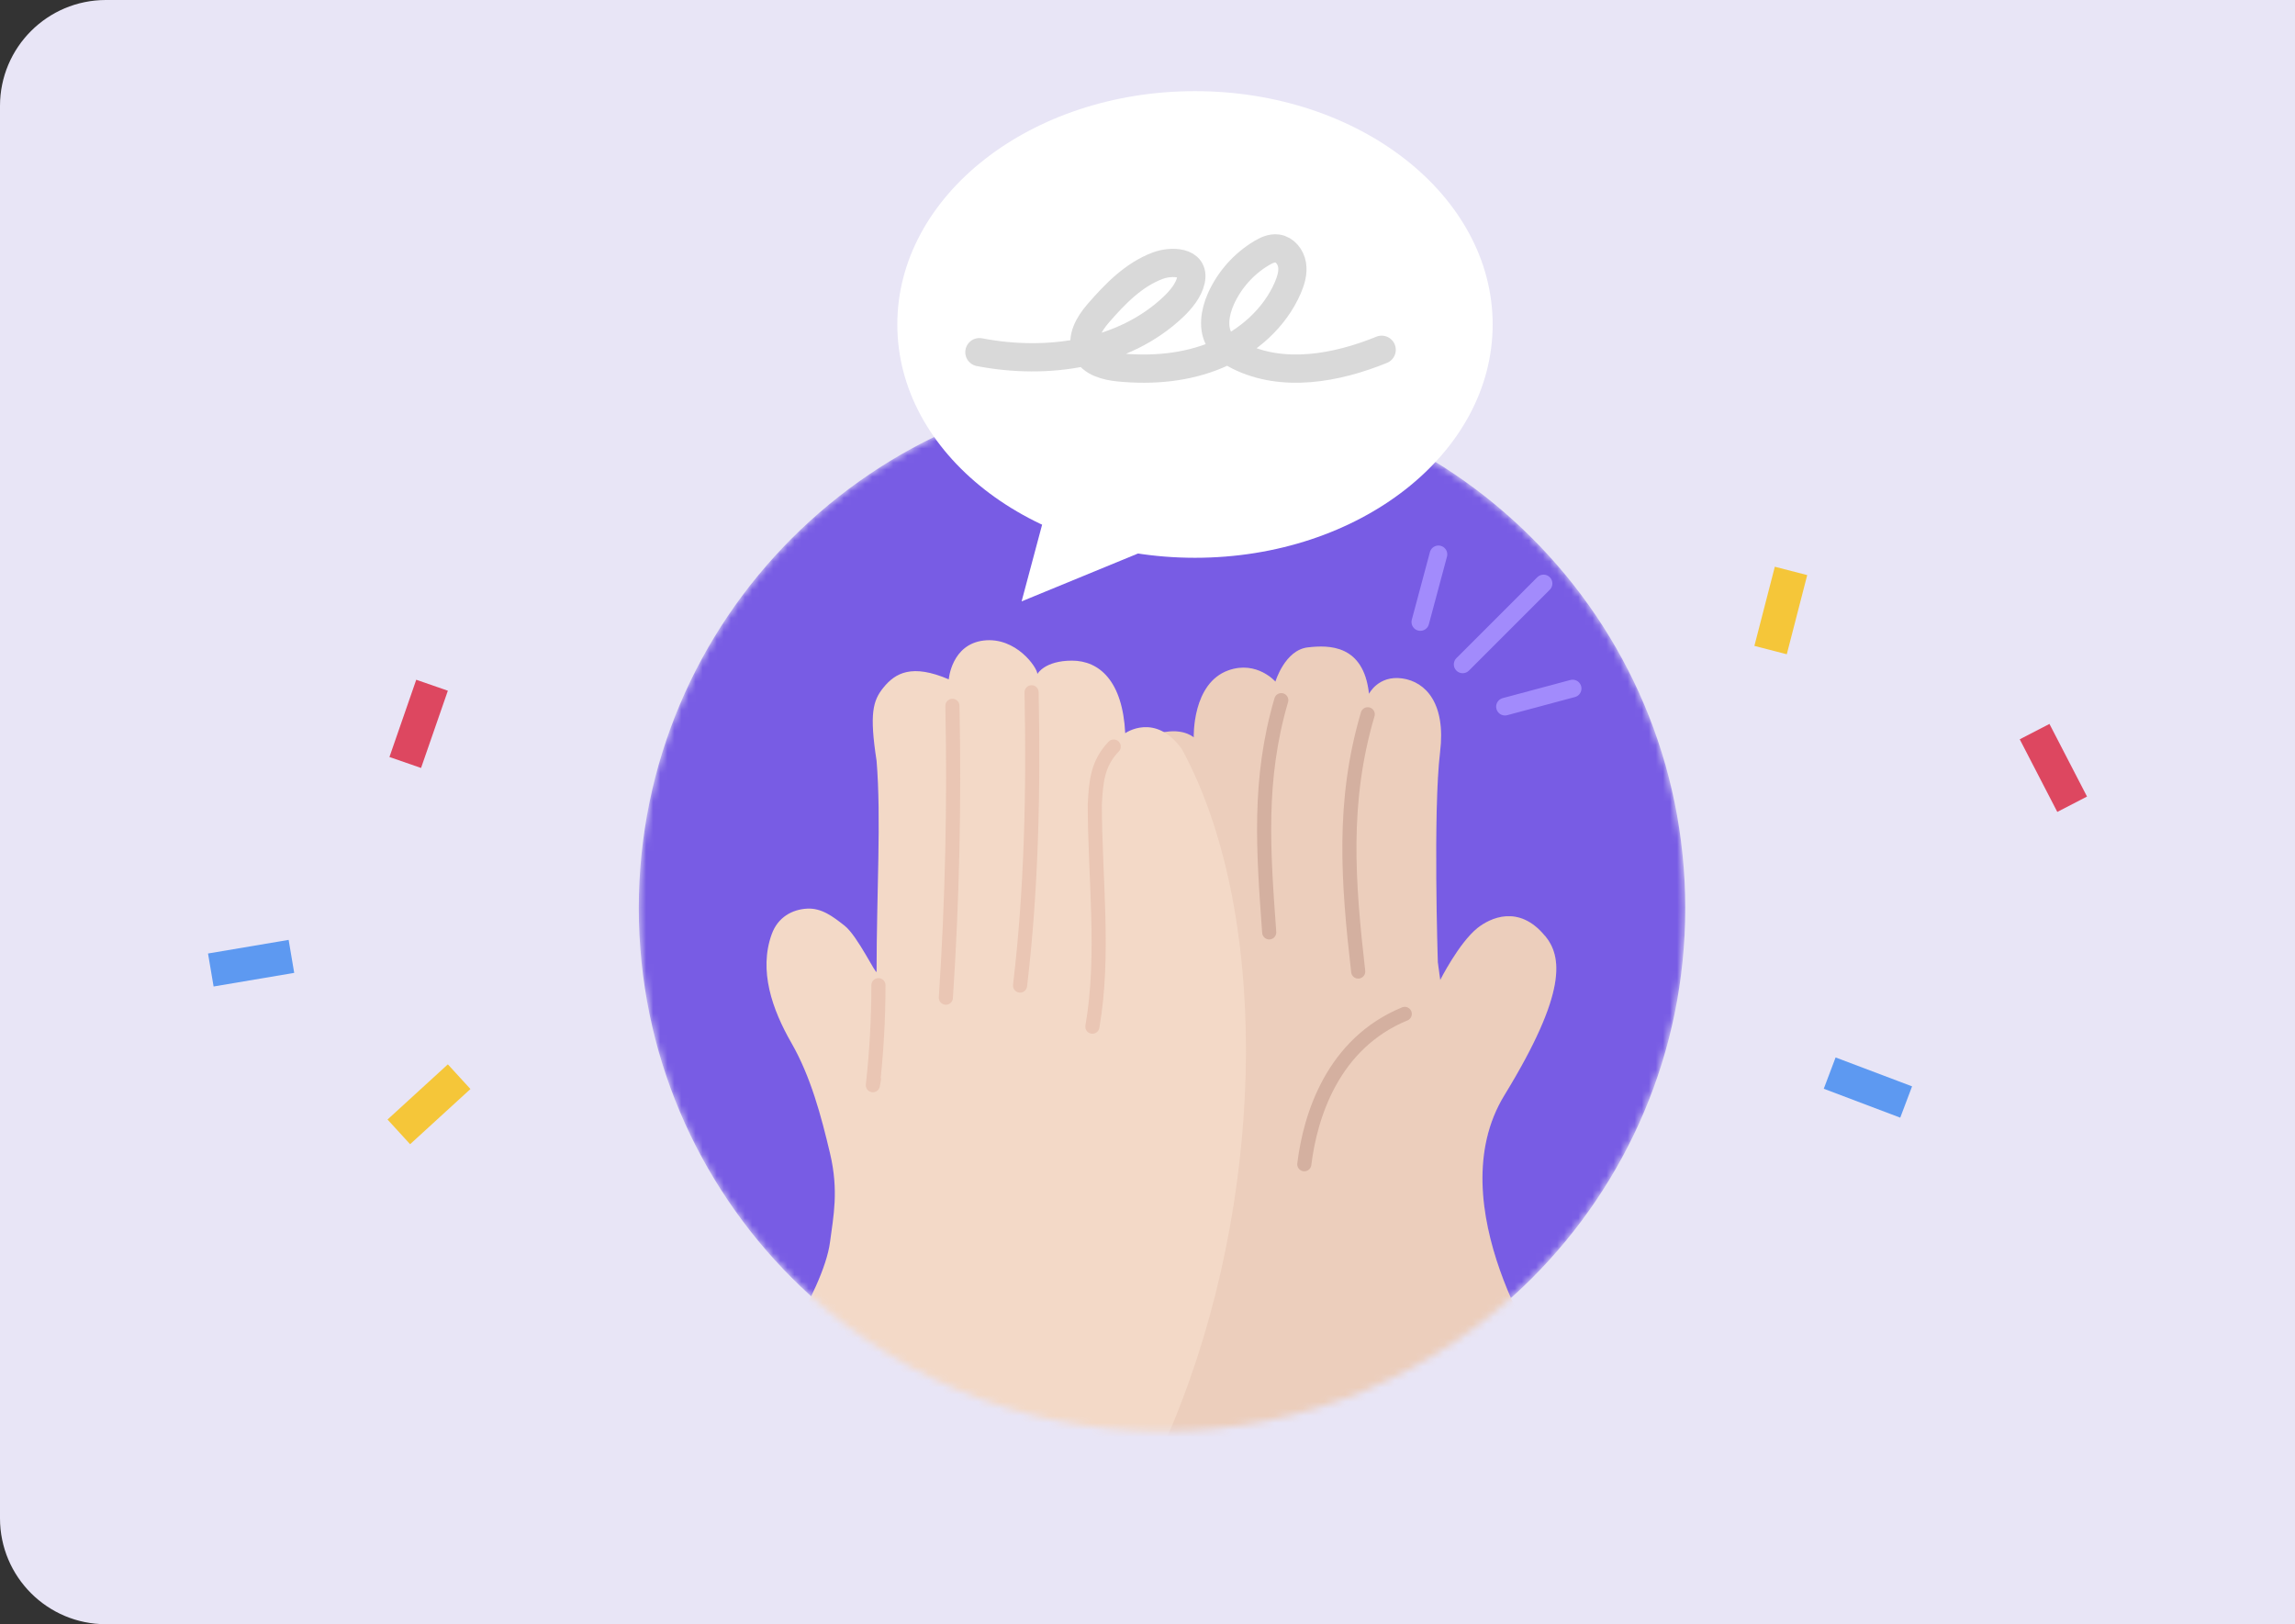 <svg width="325" height="230" viewBox="0 0 325 230" fill="none" xmlns="http://www.w3.org/2000/svg">
<rect x="0" y="0" width="325" height="230" fill="#333333" stroke="none"/>
<path d="M0 15C0 6.716 6.716 0 15 0H325V230H15C6.716 230 0 223.284 0 215V15Z" fill="#E8E5F6"/>
<mask id="mask0_727_7610" style="mask-type:alpha" maskUnits="userSpaceOnUse" x="90" y="54" width="149" height="149">
<path d="M164.556 202.691C205.478 202.691 238.652 169.517 238.652 128.595C238.652 87.674 205.478 54.5 164.556 54.5C123.635 54.5 90.461 87.674 90.461 128.595C90.461 169.517 123.635 202.691 164.556 202.691Z" fill="#785CE4"/>
</mask>
<g mask="url(#mask0_727_7610)">
<path d="M164.556 202.691C205.478 202.691 238.652 169.517 238.652 128.595C238.652 87.674 205.478 54.5 164.556 54.5C123.635 54.5 90.461 87.674 90.461 128.595C90.461 169.517 123.635 202.691 164.556 202.691Z" fill="#785CE4"/>
<path d="M218.586 82.625C209.755 91.456 209.785 91.426 207.13 94.081" stroke="#A28BFC" stroke-width="2.5" stroke-linecap="round"/>
<path d="M222.703 97.5C215.318 99.479 215.343 99.472 213.123 100.067" stroke="#A28BFC" stroke-width="2.5" stroke-linecap="round"/>
<path d="M203.703 78.5C201.724 85.885 201.731 85.86 201.136 88.08" stroke="#A28BFC" stroke-width="2.5" stroke-linecap="round"/>
<path d="M218.808 132.528C221.158 135.402 222.056 140.373 213.044 155.086C203.532 170.62 218.885 192.939 218.885 192.939C218.885 192.939 215.041 230.941 218.54 230.928C222.039 230.915 159.92 231.226 159.92 231.226L159.787 205.428L159.599 170.653L159.335 119.73L162.925 104.234C162.925 104.234 166.655 102.59 169.053 104.415C169.053 104.415 168.777 96.728 174.003 94.909C177.997 93.521 180.615 96.521 180.615 96.521C180.615 96.521 181.958 92.037 185.209 91.674C188.175 91.336 193.107 91.241 193.866 98.249C193.866 98.249 195.195 95.592 198.572 96.07C201.948 96.549 204.763 99.674 203.933 106.486C202.923 114.803 203.614 136.267 203.614 136.267L203.956 138.767C203.956 138.767 206.601 133.524 209.224 131.418C210.972 130.026 215.07 127.992 218.795 132.539L218.808 132.528Z" fill="#ECCEBC"/>
<g style="mix-blend-mode:multiply" opacity="0.1">
<path d="M218.808 132.528C221.158 135.402 222.056 140.373 213.044 155.086C203.532 170.62 218.885 192.939 218.885 192.939C218.885 192.939 215.041 230.941 218.54 230.928C222.039 230.915 159.92 231.226 159.92 231.226L159.787 205.428L159.599 170.653L159.335 119.73L162.925 104.234C162.925 104.234 166.655 102.59 169.053 104.415C169.053 104.415 168.777 96.728 174.003 94.909C177.997 93.521 180.615 96.521 180.615 96.521C180.615 96.521 181.958 92.037 185.209 91.674C188.175 91.336 193.107 91.241 193.866 98.249C193.866 98.249 195.195 95.592 198.572 96.07C201.948 96.549 204.763 99.674 203.933 106.486C202.923 114.803 203.614 136.267 203.614 136.267L203.956 138.767C203.956 138.767 206.601 133.524 209.224 131.418C210.972 130.026 215.07 127.992 218.795 132.539L218.808 132.528Z" fill="#E9C7B4"/>
</g>
<path d="M193.687 101.145C190.034 113.543 190.88 124.798 192.338 137.576" stroke="#D4B0A0" stroke-width="2" stroke-linecap="round" stroke-linejoin="round"/>
<path d="M181.444 99.148C178.146 110.412 178.893 120.405 179.736 132.032" stroke="#D4B0A0" stroke-width="2" stroke-linecap="round" stroke-linejoin="round"/>
<path d="M198.93 143.575C188.735 147.771 185.546 158 184.705 164.864" stroke="#D4B0A0" stroke-width="2" stroke-linecap="round" stroke-linejoin="round"/>
<path d="M167.387 106.105C179.602 128.67 179.318 167.09 167.387 198.334C154.104 233.12 139.836 229.06 139.836 229.06L102.469 203.098C107.806 196.056 116.628 182.898 117.542 175.879C118.014 172.25 118.799 168.645 117.542 163.324C116.285 158.004 114.799 152.434 112.071 147.684C109.343 142.933 107.422 137.434 109.284 132.292C110.162 129.857 112.202 128.789 114.277 128.67C116.353 128.551 117.966 129.798 119.614 131.093C121.441 132.53 124.133 138.228 124.133 137.587C124.133 126.518 124.808 115.888 124.133 107.734C123.105 101.059 123.611 99.224 125.082 97.395C126.802 95.257 129.174 93.979 134.357 96.2C134.357 96.2 134.736 91.236 139.314 90.701C143.892 90.167 146.905 94.549 146.905 95.44C146.905 95.44 147.913 93.552 151.803 93.552C155.693 93.552 158.978 96.449 159.346 103.825C159.346 103.825 163.601 100.809 167.387 106.105Z" fill="#F3D9C7"/>
<path d="M124.398 139.508C124.398 144.44 124.102 149.206 123.609 153.671C123.656 153.382 123.715 153.093 123.762 152.804" stroke="#EAC6B4" stroke-width="2" stroke-linecap="round" stroke-linejoin="round"/>
<path d="M134.873 99.953C135.164 113.744 134.853 127.57 133.945 141.278" stroke="#EAC6B4" stroke-width="2" stroke-linecap="round" stroke-linejoin="round"/>
<path d="M146.084 98.031C146.368 111.854 146.073 125.932 144.453 139.563" stroke="#EAC6B4" stroke-width="2" stroke-linecap="round" stroke-linejoin="round"/>
<path d="M157.715 105.719C155.431 108.109 155.204 110.615 155.039 113.919C155.039 124.33 156.473 135.17 154.695 145.387" stroke="#EAC6B4" stroke-width="2" stroke-linecap="round" stroke-linejoin="round"/>
</g>
<ellipse cx="169.225" cy="45.946" rx="42.154" ry="33.04" fill="white"/>
<g style="mix-blend-mode:multiply">
<path d="M138.695 49.87C148.304 51.726 159.117 50.174 166.196 43.421C167.216 42.444 168.324 41.13 168.639 39.708C169.247 36.917 165.783 36.939 163.981 37.612C160.529 38.893 157.879 41.651 155.513 44.376C154.232 45.852 153.026 47.883 153.83 49.663C154.579 51.335 156.685 51.856 158.509 52.03C163.199 52.486 168.041 52.074 172.384 50.228C176.727 48.382 180.527 45.049 182.383 40.717C182.818 39.697 183.154 38.578 182.97 37.482C182.785 36.385 181.971 35.332 180.874 35.191C180.082 35.083 179.311 35.452 178.627 35.864C176.108 37.373 174.078 39.664 172.884 42.346C172.048 44.235 171.657 46.547 172.775 48.285C173.394 49.251 174.393 49.902 175.413 50.412C181.645 53.517 189.212 52.16 195.661 49.533" stroke="#D9D9D9" stroke-width="4" stroke-linecap="round" stroke-linejoin="round"/>
</g>
<path d="M144.672 85.159L150.684 62.666L169.179 75.079L144.672 85.159Z" fill="white"/>
<rect x="58.945" y="96.258" width="4.738" height="11.578" transform="rotate(19.13 58.945 96.258)" fill="#DD4760"/>
<rect x="63.422" y="150.719" width="4.738" height="11.578" transform="rotate(47.558 63.422 150.719)" fill="#F5C639"/>
<rect x="40.875" y="133.094" width="4.738" height="11.578" transform="rotate(80.413 40.875 133.094)" fill="#5D99F1"/>
<rect x="270.773" y="153.836" width="4.738" height="11.578" transform="rotate(110.705 270.773 153.836)" fill="#5D99F1"/>
<rect x="253.031" y="92.648" width="4.738" height="11.578" transform="rotate(-165.528 253.031 92.648)" fill="#F5C639"/>
<rect x="295.547" y="112.797" width="4.738" height="11.578" transform="rotate(152.646 295.547 112.797)" fill="#DD4760"/>
</svg>
